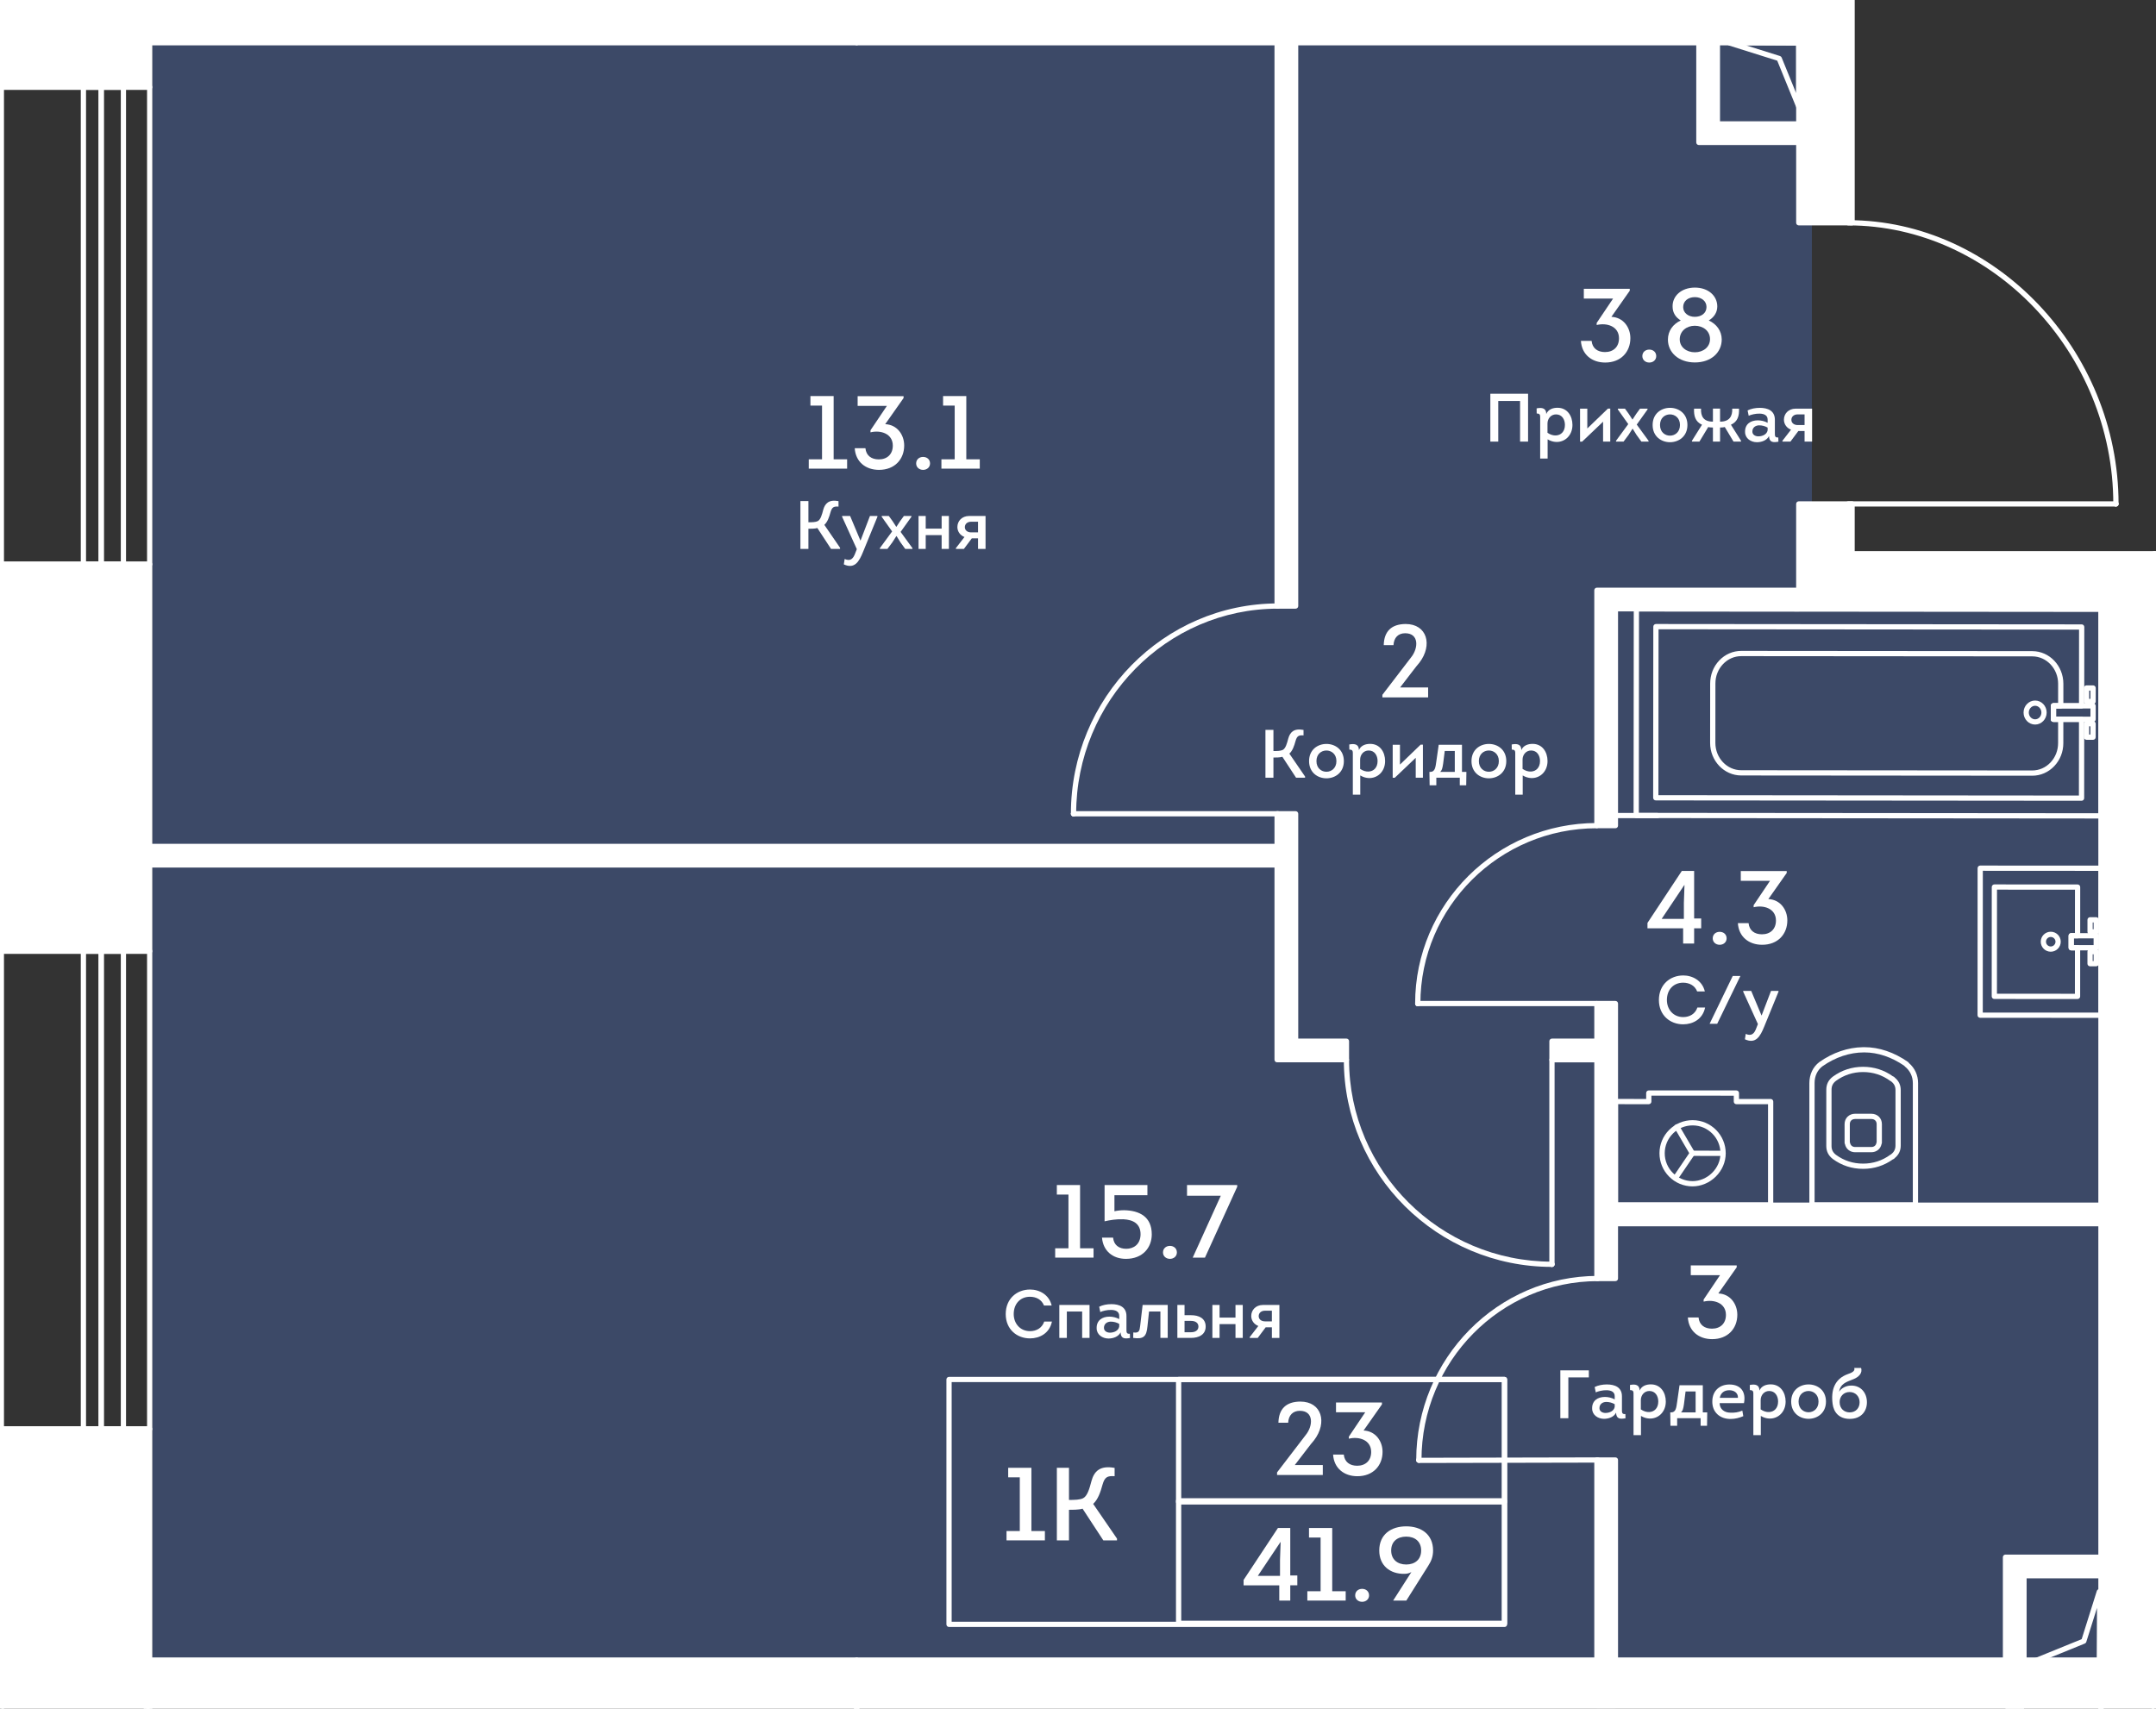 <?xml version="1.0" encoding="UTF-8"?><svg xmlns="http://www.w3.org/2000/svg" xmlns:xlink="http://www.w3.org/1999/xlink" viewBox="0 0 630.768 500"><rect x="0" y="0" width="630.768" height="500" fill="#333333" stroke="none"/><defs><clipPath id="clippath"><polygon points="542.777 159.175 542.777 148.794 621.128 148.794 621.128 64.016 542.777 64.016 542.777 0 20.886 0 20.886 0 0 0 0 500 514.105 500 542.777 500 630.768 500 630.768 159.175 542.777 159.175" fill="none"/></clipPath><clipPath id="clippath-1"><rect x="-49.08" y="-1103.198" width="1885.905" height="3162.992" fill="none"/></clipPath><clipPath id="clippath-2"><rect x="-49.08" y="-1103.198" width="1885.905" height="3162.992" fill="none"/></clipPath><clipPath id="clippath-3"><rect x="-49.08" y="-1103.198" width="1885.905" height="3162.992" fill="none"/></clipPath><clipPath id="clippath-5"><rect x="-49.08" y="-1103.198" width="1885.905" height="3162.992" fill="none"/></clipPath><clipPath id="clippath-6"><rect x="-49.08" y="-1103.198" width="1885.905" height="3162.992" fill="none"/></clipPath><clipPath id="clippath-7"><rect x="-49.08" y="-1103.198" width="1885.905" height="3162.992" fill="none"/></clipPath><clipPath id="clippath-8"><rect x="-49.08" y="-1103.198" width="1885.905" height="3162.992" fill="none"/></clipPath><clipPath id="clippath-9"><rect x="-49.08" y="-1103.198" width="1885.905" height="3162.992" fill="none"/></clipPath><clipPath id="clippath-10"><rect x="-49.08" y="-1103.198" width="1885.905" height="3162.992" fill="none"/></clipPath></defs><g id="Layer_1"><polygon points="623.824 492.747 623.824 167.179 530.085 167.179 530.085 2.748 44.521 2.748 44.521 492.747 46.005 492.747 279.728 492.747 623.824 492.747" fill="#44588a" opacity=".6"/></g><g id="Layer_3"><g clip-path="url(#clippath)"><g clip-path="url(#clippath-1)"><g clip-path="url(#clippath-2)"><path d="m314.06,238.882c-.217,0-.379-.054-.542-.217s-.217-.325-.217-.542.108-.433.217-.542c.325-.271.813-.271,1.083,0,.163.108.217.325.217.542s-.054.379-.217.542c-.108.163-.325.217-.542.217" fill="#fff"/><path d="m373.885,238.887h-59.811c-.423,0-.769-.341-.769-.769,0-.422.347-.764.769-.764h59.811c.422,0,.769.341.769.764,0,.428-.347.769-.769.769" fill="#fff"/><path d="m314.074,238.887c-.423,0-.769-.341-.769-.769,0-33.939,27.178-61.55,60.581-61.55.422,0,.769.347.769.769s-.347.764-.769.764c-32.557,0-59.042,26.929-59.042,60.017,0,.428-.347.769-.769.769" fill="#fff"/><path d="m454.042,370.739c-.217,0-.379-.108-.542-.271-.163-.108-.217-.325-.217-.542,0-.163.054-.379.217-.542.271-.271.813-.271,1.083,0,.163.163.217.325.217.542,0,.217-.054.433-.217.542-.163.163-.325.271-.542.271" fill="#fff"/><path d="m454.047,370.709c-.423,0-.769-.341-.769-.769v-59.806c0-.423.347-.769.769-.769s.769.347.769.769v59.806c0,.428-.347.769-.769.769" fill="#fff"/><path d="m454.047,370.709c-33.576,0-60.889-27.173-60.889-60.575,0-.423.341-.769.764-.769s.769.347.769.769c0,32.557,26.625,59.042,59.356,59.042.422,0,.769.341.769.764,0,.428-.347.769-.769.769" fill="#fff"/><path d="m414.768,294.408c-.163,0-.379-.054-.542-.217-.108-.163-.217-.325-.217-.542s.108-.379.217-.542c.271-.271.813-.271,1.083,0,.163.163.217.325.217.542s-.054.379-.217.542c-.108.163-.325.217-.542.217" fill="#fff"/><path d="m467.149,294.416h-52.368c-.423,0-.764-.341-.764-.769,0-.422.341-.764.764-.764h52.368c.422,0,.769.341.769.764,0,.428-.347.769-.769.769" fill="#fff"/><path d="m414.784,294.416c-.423,0-.769-.341-.769-.769,0-29.128,23.836-52.823,53.137-52.823.422,0,.764.341.764.769,0,.423-.341.764-.764.764-28.451,0-51.599,23.012-51.599,51.29,0,.428-.347.769-.769.769" fill="#fff"/><path d="m415.09,427.997c-.163,0-.379-.108-.542-.217-.108-.163-.217-.379-.217-.542,0-.217.108-.433.217-.596.325-.271.813-.271,1.083,0,.163.163.217.379.217.596,0,.163-.054.379-.217.542-.163.108-.325.217-.542.217" fill="#fff"/><path d="m415.106,428.09c-.423,0-.769-.341-.769-.764,0-.428.341-.769.769-.769l52.363-.114h.005c.422,0,.764.341.764.764.005.428-.341.769-.764.769l-52.368.114Z" fill="#fff"/><path d="m415.106,427.979c-.423,0-.769-.341-.769-.769,0-29.703,23.836-53.869,53.137-53.869.422,0,.764.341.764.764s-.341.769-.764.769c-28.451,0-51.599,23.478-51.599,52.335,0,.428-.347.769-.769.769" fill="#fff"/><path d="m619.05,148.2c-.217,0-.433-.054-.542-.217-.163-.108-.217-.325-.217-.542s.054-.379.217-.542c.271-.271.813-.271,1.083,0,.163.163.217.379.217.542,0,.217-.054.433-.217.542-.163.163-.325.217-.542.217" fill="#fff"/><path d="m619.044,148.226h-78.322c-.428,0-.769-.341-.769-.769,0-.422.341-.764.769-.764h78.322c.422,0,.769.341.769.764,0,.428-.347.769-.769.769" fill="#fff"/><path d="m619.044,148.226c-.423,0-.769-.341-.769-.769,0-44.177-35.515-81.502-77.552-81.502-.428,0-.769-.341-.769-.769,0-.423.341-.764.769-.764,42.872,0,79.091,38.023,79.091,83.035,0,.428-.347.769-.769.769" fill="#fff"/></g><g clip-path="url(#clippath-3)"><path d="m547.489,337.156h-4.735c-1.49,0-2.671-.937-2.974-2.346-.054-.098-.119-.249-.119-.45v-5.428c0-1.76,1.3-3.039,3.093-3.039l4.735.005c1.793,0,3.088,1.273,3.088,3.034v5.428c0,.119-.049.303-.114.433-.298,1.419-1.484,2.362-2.974,2.362m-6.295-2.952c.016.033.033.076.049.125.157.845.715,1.295,1.511,1.295h4.735c.796,0,1.354-.45,1.484-1.203.011-.059.038-.135.07-.211v-5.276c0-.91-.612-1.501-1.555-1.501h-4.735c-.948,0-1.56.585-1.56,1.501v5.271Z" fill="#fff"/><path d="m560.395,353.359l-30.277-.005c-.422,0-.764-.341-.764-.764v-35.651c0-2.551,1.067-4.767,2.925-6.176,3.965-2.779,8.348-4.274,12.725-4.345.022-.005.049-.005.07-.005h.374c4.312,0,8.732,1.501,12.774,4.334.108.076.195.179.249.298,1.739,1.495,2.692,3.575,2.692,5.894l-.005,35.651c0,.206-.076.401-.222.542-.141.146-.341.228-.542.228m-29.508-1.539h28.738l.005-34.881c0-1.934-.829-3.667-2.335-4.875-.07-.059-.135-.13-.184-.211-3.716-2.557-7.747-3.906-11.663-3.906h-.114c-4.166.005-8.37,1.403-12.151,4.058-1.452,1.1-2.297,2.866-2.297,4.838v34.979Z" fill="#fff"/><path d="m545.069,342.018c-3.261,0-6.235-.964-8.846-2.877-1.295-.997-1.918-2.243-1.918-3.819l.005-16.468c0-1.576.618-2.822,1.896-3.808,2.633-1.918,5.607-2.887,8.868-2.887,3.212,0,6.154.943,8.743,2.801.06.011.125.033.157.049.076.033.141.076.201.13.054.049.098.103.13.146,1.203.975,1.782,2.188,1.782,3.716v16.176c0,1.533-.585,2.752-1.788,3.716-.033.049-.065.092-.098.125-.065.065-.141.119-.228.157-.038.016-.098.033-.163.049-2.584,1.858-5.526,2.795-8.743,2.795m.005-28.326c-2.925,0-5.601.872-7.947,2.584-.883.682-1.284,1.479-1.284,2.579l-.005,16.468c0,1.1.406,1.901,1.306,2.595,2.324,1.701,4.995,2.568,7.925,2.568,2.936,0,5.618-.872,7.958-2.584.043-.033.108-.065.173-.092.016-.016.033-.033.054-.043.894-.688,1.295-1.49,1.295-2.589l.005-16.176c0-1.1-.401-1.901-1.306-2.595-.005-.005-.016-.005-.022-.011-.054-.022-.125-.06-.195-.108-2.351-1.723-5.027-2.595-7.958-2.595m8.868,25.439c-.005.005-.011.011-.016.011.005,0,.011-.005.016-.011m-.986-.948h0" fill="#fff"/><path d="m607.811,292.326h0l-24.345-.016c-.422,0-.764-.341-.764-.764l.016-31.988c0-.206.076-.401.222-.542.146-.146.341-.228.542-.228l24.345.016c.206,0,.401.076.547.222.141.146.222.341.222.542l-.005,14.236c0,.423-.347.764-.769.764h-1.094v1.988h1.094c.201,0,.395.076.542.222.141.141.222.341.222.542l-.005,14.236c0,.423-.347.769-.769.769m-23.576-1.549l22.806.011.011-12.698h-1.094c-.2,0-.395-.081-.542-.228-.146-.141-.222-.336-.222-.542v-3.516c0-.423.347-.769.769-.769h1.089l.011-12.698-22.812-.016-.016,30.455Z" fill="#fff"/><path d="m613.273,282.75h-1.798c-.2,0-.395-.076-.542-.222-.146-.146-.222-.341-.222-.542v-3.521c0-.2.081-.401.228-.542.141-.146.336-.222.542-.222h1.793c.428,0,.769.347.769.769v3.516c0,.422-.341.764-.769.764m-1.029-1.533h.265v-1.983h-.265v1.983Z" fill="#fff"/><path d="m613.279,273.429h-1.798c-.2,0-.395-.076-.542-.222-.146-.146-.222-.341-.222-.542v-3.521c0-.2.081-.401.228-.542.141-.146.336-.222.542-.222h1.793c.428,0,.769.347.769.769v3.516c0,.422-.341.764-.769.764m-1.029-1.533h.265v-1.983h-.265v1.983Z" fill="#fff"/><path d="m599.976,278.485c-1.614-.005-2.925-1.316-2.925-2.931,0-1.609,1.311-2.92,2.925-2.92s2.925,1.311,2.925,2.925-1.316,2.925-2.925,2.925m0-4.318c-.769,0-1.392.623-1.392,1.387,0,.769.623,1.392,1.392,1.398.764,0,1.387-.628,1.392-1.398,0-.764-.623-1.387-1.392-1.387" fill="#fff"/><path d="m614.733,297.841h0l-35.412-.022c-.422,0-.764-.341-.764-.764l.016-43.013c0-.206.081-.401.228-.542.141-.146.336-.228.542-.228l35.407.016c.428,0,.769.347.769.769l-.016,43.013c0,.206-.081.401-.228.542-.141.146-.336.228-.542.228m-34.643-1.555l33.874.016.022-41.474-33.879-.022-.016,41.479Z" fill="#fff"/><path d="m613.275,278.093h0l-7.319-.005c-.2,0-.395-.076-.542-.222-.146-.146-.222-.341-.222-.542v-3.521c0-.423.347-.764.769-.764l7.313.005c.428,0,.769.341.769.764v3.516c0,.206-.081.401-.222.542-.146.146-.341.228-.547.228m-6.549-1.539h5.785v-1.977l-5.785-.005v1.983Z" fill="#fff"/><path d="m490.188,345.475c-.146,0-.298-.043-.433-.13-.352-.238-.439-.721-.201-1.067l4.924-7.248c.238-.347.721-.444,1.067-.206.352.238.444.721.206,1.067l-4.93,7.248c-.146.222-.39.336-.634.336" fill="#fff"/><path d="m504.114,338.246h0l-9.003-.016c-.423,0-.764-.347-.764-.775,0-.423.347-.764.769-.764l8.998.022c.428,0,.769.341.769.769,0,.423-.347.764-.769.764" fill="#fff"/><path d="m495.116,338.227c-.26,0-.52-.135-.666-.379l-4.518-7.72c-.211-.368-.087-.84.276-1.051s.84-.092,1.056.271l4.518,7.725c.211.363.087.834-.276,1.051-.125.07-.26.103-.39.103" fill="#fff"/><path d="m495.192,347.148h-.022c-2.579-.005-5.011-1.018-6.842-2.855-1.826-1.837-2.833-4.274-2.828-6.853.005-2.584,1.018-5.011,2.86-6.842,1.831-1.826,4.253-2.828,6.831-2.828h.022c5.341.011,9.681,4.366,9.67,9.708-.005,2.562-1.056,4.989-2.947,6.847-1.837,1.793-4.29,2.822-6.744,2.822m0-17.844c-4.491,0-8.142,3.651-8.153,8.142-.011,4.491,3.64,8.158,8.137,8.169h.016c2.053,0,4.117-.872,5.666-2.384,1.598-1.571,2.481-3.608,2.486-5.753.005-4.496-3.64-8.164-8.137-8.174h-.016Zm8.922,8.174h.016-.016Z" fill="#fff"/><path d="m518.024,353.356l-45.412-.005c-.422,0-.764-.341-.764-.764v-30.255c0-.206.081-.401.228-.542.141-.146.336-.228.542-.228l8.993.005v-1.734c0-.2.076-.401.222-.542.141-.146.341-.222.542-.222l25.634.005c.2,0,.395.076.542.222.146.141.222.341.222.542v1.728h9.253c.206,0,.401.081.542.228.146.141.228.336.228.542l-.005,30.255c0,.201-.076.395-.222.542s-.341.222-.542.222m-44.643-1.539l43.874.005.005-28.722h-9.258c-.201,0-.401-.076-.542-.222-.146-.146-.222-.341-.222-.542v-1.728l-24.096-.005v1.728c0,.206-.081.401-.228.542-.141.146-.336.228-.542.228l-8.992-.005v28.722Z" fill="#fff"/><path d="m484.921,239.414h-12.308c-.423,0-.769-.341-.769-.769,0-.422.347-.764.769-.764h12.308c.422,0,.769.341.769.764,0,.428-.347.769-.769.769" fill="#fff"/><path d="m614.699,239.503h0l-136.004-.119c-.428,0-.769-.341-.769-.764l.054-60.451c0-.422.347-.764.769-.764l136.004.119c.422,0,.764.341.764.764l-.054,60.45c0,.423-.341.764-.764.764m-135.235-1.652l134.466.114.054-58.907-134.471-.119-.049,58.912Z" fill="#fff"/><path d="m595.4,212.013h-.005c-1.863,0-3.375-1.582-3.375-3.516,0-1.939,1.517-3.516,3.38-3.516s3.38,1.577,3.38,3.516c-.005,1.939-1.522,3.516-3.38,3.516m0-5.498c-1.013,0-1.842.888-1.847,1.983,0,1.089.829,1.977,1.847,1.983,1.013,0,1.842-.888,1.842-1.983,0-1.089-.829-1.983-1.842-1.983" fill="#fff"/><path d="m612.35,216.477h0l-1.912-.005c-.422,0-.764-.341-.764-.764v-3.944c0-.422.347-.769.769-.769h1.912c.206,0,.401.081.542.228.146.141.228.336.228.542l-.005,3.944c0,.206-.081.401-.222.542-.146.146-.341.228-.547.228m-1.143-1.539h.379v-2.405h-.379v2.405Z" fill="#fff"/><path d="m612.358,206.026h0l-1.912-.005c-.422,0-.764-.341-.764-.764v-3.944c0-.422.347-.769.769-.769h1.912c.206,0,.401.081.542.228.146.141.228.336.228.542l-.005,3.944c0,.206-.081.401-.222.547-.146.141-.341.222-.547.222m-1.143-1.539h.379v-2.405h-.379v2.405Z" fill="#fff"/><path d="m594.562,226.982h-.011l-85.137-.07c-5.022-.005-9.101-4.29-9.095-9.545l.016-17.378c0-2.541.948-4.935,2.654-6.728,1.717-1.809,4.009-2.801,6.441-2.801h.011l85.137.07c5.022.005,9.095,4.285,9.09,9.545v6.457c0,.423-.347.764-.769.764h-1.371v2.411h1.365c.428,0,.769.341.769.769l-.005,6.977c0,2.541-.948,4.93-2.654,6.728-1.723,1.809-4.009,2.801-6.441,2.801m-85.131-34.99c-2.01,0-3.9.824-5.325,2.324-1.441,1.511-2.237,3.527-2.237,5.672l-.011,17.378c-.005,4.415,3.386,8.007,7.557,8.012l85.137.07h.005c2.01,0,3.906-.824,5.33-2.324,1.441-1.511,2.232-3.527,2.237-5.672l.005-6.213h-1.371c-.206,0-.401-.081-.547-.228-.141-.146-.222-.336-.222-.542l.005-3.938c0-.428.347-.769.769-.769h1.365l.005-5.688c.005-4.41-3.386-8.007-7.557-8.012l-85.137-.07h-.011Z" fill="#fff"/><path d="m608.982,234.316h0l-124.558-.108c-.428,0-.769-.341-.769-.764l.043-50.082c0-.206.081-.401.228-.542.141-.146.336-.228.542-.228l124.558.108c.201,0,.401.081.542.222.146.146.222.341.222.547l-.016,23.066c0,.423-.347.764-.769.764l-7.47-.005-.005,2.411,7.47.005c.428,0,.769.347.769.769l-.016,23.072c0,.2-.081.395-.228.542-.141.146-.336.222-.542.222m-123.788-1.641l123.019.108.016-21.539-7.47-.005c-.206,0-.401-.081-.542-.228-.146-.141-.228-.336-.228-.542l.005-3.938c0-.428.347-.769.769-.769l7.47.005.022-21.533-123.025-.103-.038,48.544Z" fill="#fff"/><path d="m612.357,211.248h0l-11.598-.011c-.422,0-.764-.341-.764-.764v-3.944c0-.206.081-.401.228-.542.141-.146.336-.228.542-.228l11.598.011c.422,0,.764.347.764.769v3.944c0,.201-.081.395-.228.542-.141.146-.336.222-.542.222m-10.829-1.544l10.06.005.005-2.4-10.065-.011v2.405Z" fill="#fff"/></g><g clip-path="url(#clippath-5)"><path d="m43.787,418.904H.395c-.422,0-.764-.341-.764-.764v-139.823c0-.423.341-.769.764-.769h43.392c.422,0,.769.347.769.769v139.823c0,.423-.347.764-.769.764m-42.623-1.533h41.859v-138.29H1.164v138.29Z" fill="#fff"/><path d="m29.605,418.904h-5.2c-.422,0-.769-.341-.769-.764v-139.823c0-.423.347-.769.769-.769h5.2c.422,0,.769.347.769.769v139.823c0,.423-.347.764-.769.764m-4.431-1.533h3.667v-138.29h-3.667v138.29Z" fill="#fff"/><path d="m36.105,418.904h-6.501c-.422,0-.769-.341-.769-.764v-139.823c0-.423.347-.769.769-.769h6.501c.422,0,.769.347.769.769v139.823c0,.423-.347.764-.769.764m-5.731-1.533h4.968v-138.29h-4.968v138.29Z" fill="#fff"/><path d="m43.787,165.867H.395c-.422,0-.764-.341-.764-.764V25.502c0-.423.341-.769.764-.769h43.392c.422,0,.769.347.769.769v139.601c0,.423-.347.764-.769.764m-42.623-1.533h41.859V26.266H1.164v138.068Z" fill="#fff"/><path d="m29.605,165.867h-5.2c-.422,0-.769-.341-.769-.764V25.502c0-.423.347-.769.769-.769h5.2c.422,0,.769.347.769.769v139.601c0,.423-.347.764-.769.764m-4.431-1.533h3.667V26.266h-3.667v138.068Z" fill="#fff"/><path d="m36.105,165.867h-6.501c-.422,0-.769-.341-.769-.764V25.502c0-.423.347-.769.769-.769h6.501c.422,0,.769.347.769.769v139.601c0,.423-.347.764-.769.764m-5.731-1.533h4.968V26.266h-4.968v138.068Z" fill="#fff"/><path d="m526.256,31.956c-.309,0-.596-.184-.715-.482l-5.585-13.722-14.106-4.431c-.249-.081-.45-.287-.515-.547-.06-.26.011-.536.2-.726.303-.309.417-.433,20.726-.228.423,0,.758.347.758.769v18.597c0,.368-.26.683-.618.753-.049.011-.103.016-.146.016m-15.45-18.689l9.957,3.126c.217.07.395.233.482.444l4.242,10.423v-13.911c-4.691-.049-10.677-.081-14.681-.081" fill="#fff"/><path d="m614.183,486.697h-18.597c-.368,0-.683-.26-.753-.618-.076-.363.125-.721.466-.861l13.722-5.58,4.431-14.106c.081-.26.287-.455.552-.52.266-.07.536.016.721.206.303.298.428.423.228,20.721-.005.423-.347.758-.769.758m-14.675-1.533h13.917c.043-4.686.081-10.634.081-14.675l-3.131,9.951c-.065.222-.228.395-.444.482l-10.423,4.242Zm10.136-4.951h.016-.016Z" fill="#fff"/></g><g clip-path="url(#clippath-6)"><rect x="630.263" y="162.016" width="228.822" height="15.602" fill="#fff"/><rect x="250.626" y="485.747" width="364.036" height="15.602" fill="#fff"/><polygon points="250.626 -4.008 250.626 -1.804 250.626 12.498 526.253 12.498 526.253 -1.804 526.253 -4.008 250.626 -4.008" fill="#fff"/><polygon points="379.053 253.089 42.375 253.089 42.375 247.672 373.636 247.672 373.636 238.121 379.053 238.121 379.053 253.089" fill="#fff"/><rect x="373.634" y="11.547" width="5.417" height="165.788" fill="#fff"/><rect x="454.047" y="304.667" width="17.07" height="5.417" fill="#fff"/><polygon points="393.924 310.083 373.637 310.083 373.637 244.806 379.054 244.806 379.054 304.666 393.924 304.666 393.924 310.083" fill="#fff"/><polygon points="472.614 241.59 467.197 241.59 467.197 172.722 526.255 172.722 526.255 178.139 472.614 178.139 472.614 241.59" fill="#fff"/><polygon points="614.662 358.063 467.195 358.063 467.195 293.647 472.612 293.647 472.612 352.646 614.662 352.646 614.662 358.063" fill="#fff"/><rect x="467.195" y="427.214" width="5.417" height="66.171" fill="#fff"/><rect x="467.195" y="341.758" width="5.417" height="32.346" fill="#fff"/><rect x="467.195" y="499.983" width="5.417" height="56.074" fill="#fff"/><polygon points="526.254 41.675 497.028 41.675 497.028 6.978 502.445 6.978 502.445 36.258 526.254 36.258 526.254 41.675" fill="#fff"/><polygon points="616.336 528.676 586.736 528.676 586.736 455.652 620.019 455.652 620.019 461.069 592.153 461.069 592.153 523.259 616.336 523.259 616.336 528.676" fill="#fff"/><polygon points="766.198 173.32 766.198 225.455 741.241 225.455 741.241 173.32 733.44 173.32 733.44 225.455 629.972 225.455 629.972 233.256 733.44 233.256 741.241 233.256 766.198 233.256 773.999 233.256 773.999 225.455 773.999 173.32 766.198 173.32" fill="#fff"/><path d="m393.927,310.849h-20.293c-.422,0-.764-.341-.764-.764v-56.23H42.372c-.422,0-.764-.341-.764-.764v-5.417c0-.428.341-.769.764-.769h330.498v-8.787c0-.423.341-.764.764-.764h5.417c.428,0,.769.341.769.764v65.781h14.106c.423,0,.764.341.764.769v5.417c0,.422-.341.764-.764.764m-19.524-1.533h18.754v-3.884h-14.106c-.422,0-.764-.341-.764-.764v-65.781h-3.884v8.787c0,.423-.341.764-.769.764H43.142v3.884h330.492c.428,0,.769.341.769.769v56.225Z" fill="#fff"/><path d="m472.611,242.356h-5.417c-.422,0-.764-.341-.764-.764v-68.874c0-.423.341-.764.764-.764h59.058c.423,0,.769.341.769.764v5.417c0,.423-.347.769-.769.769h-52.872v62.688c0,.422-.341.764-.769.764m-4.648-1.533h3.884v-62.688c0-.423.341-.764.764-.764h52.877v-3.884h-57.525v67.336Z" fill="#fff"/><path d="m472.611,374.872h-5.417c-.422,0-.764-.341-.764-.764v-63.257h-12.384c-.423,0-.764-.347-.764-.769v-5.417c0-.423.341-.764.764-.764h12.384v-10.249c0-.428.341-.769.764-.769h5.417c.428,0,.769.341.769.769v58.229h141.28c.423,0,.769.341.769.764v5.417c0,.423-.347.769-.769.769h-141.28v15.277c0,.422-.341.764-.769.764m-4.648-1.533h3.884v-15.276c0-.423.341-.764.764-.764h141.28v-3.884h-141.28c-.422,0-.764-.347-.764-.769v-58.23h-3.884v10.249c0,.422-.341.769-.769.769h-12.378v3.884h12.378c.428,0,.769.341.769.764v63.256Z" fill="#fff"/><path d="m379.052,178.105h-5.417c-.422,0-.764-.347-.764-.769V13.265h-122.244c-.422,0-.764-.341-.764-.764V-4.011c0-.423.341-.764.764-.764h214.315v-158.697h-83.289c-.423,0-.769-.347-.769-.769v-42.194c0-.423.347-.764.769-.764h5.417c.422,0,.764.341.764.764v36.014h141.438c.422,0,.764.341.764.764v5.417c0,.423-.341.769-.764.769h-26.111v21.788h23.093c.422,0,.769.341.769.764v15.607c0,.423-.347.764-.769.764h-46.035V-4.774h46.035c.422,0,.769.341.769.764V12.501c0,.423-.347.764-.769.764h-23.039v22.227h23.039c.422,0,.769.341.769.769v5.417c0,.423-.347.764-.769.764h-29.226c-.422,0-.764-.341-.764-.764V13.265h-116.443v164.071c0,.423-.347.769-.769.769m-4.648-1.538h3.884V12.501c0-.423.341-.769.764-.769h117.976c.423,0,.769.347.769.769v28.408h27.693v-3.884h-23.045c-.422,0-.764-.341-.764-.764V12.501c0-.423.341-.769.764-.769h23.045V-3.241h-46.041c-.423,0-.769-.341-.769-.769v-121.302c0-.423.347-.769.769-.769h46.041v-14.069h-23.099c-.423,0-.764-.341-.764-.769v-23.321c0-.423.341-.764.764-.764h26.111v-3.884h-141.432c-.423,0-.769-.347-.769-.769v-36.008h-3.884v40.661h83.289c.428,0,.769.341.769.764V-4.011c0,.428-.341.769-.769.769h-214.31v14.973h122.239c.423,0,.769.347.769.769v164.065Zm122.57-316.716h-25.851c-.423,0-.764-.341-.764-.769v-23.321c0-.423.341-.764.764-.764h25.851c.422,0,.769.341.769.764v23.321c0,.428-.347.769-.769.769m-25.082-1.533h24.318v-21.788h-24.318v21.788Z" fill="#fff"/><path d="m472.611,556.821h-5.417c-.422,0-.764-.341-.764-.764v-53.944h-215.805c-.423,0-.764-.341-.764-.769v-15.596c0-.428.341-.769.764-.769h215.805v-57.769c0-.423.341-.764.764-.764h5.417c.428,0,.769.341.769.764v57.769h112.586v-29.329c0-.423.347-.764.769-.764h33.283c.422,0,.769.341.769.764v5.417c0,.428-.347.769-.769.769h-27.102v23.142h21.745c.423,0,.769.341.769.769v15.596c0,.428-.347.769-.769.769h-21.745v20.38h23.419c.422,0,.769.341.769.764v5.417c0,.428-.347.769-.769.769h-29.6c-.422,0-.769-.341-.769-.769v-26.56h-112.586v53.944c0,.422-.341.764-.769.764m-4.648-1.533h3.884v-53.944c0-.423.341-.764.764-.764h114.124c.423,0,.764.341.764.764v26.566h28.072v-3.884h-23.419c-.422,0-.769-.341-.769-.769v-21.913c0-.423.347-.764.769-.764h21.739v-14.068h-21.739c-.422,0-.769-.341-.769-.764v-24.681c0-.423.347-.764.769-.764h27.102v-3.884h-31.756v29.329c0,.423-.341.764-.764.764h-114.124c-.422,0-.764-.341-.764-.764v-57.769h-3.884v57.769c0,.423-.341.764-.769.764h-215.799v14.068h215.799c.428,0,.769.341.769.764v53.944Z" fill="#fff"/><path d="m766.197,234.026l-24.957-.005-7.801.005-103.469-.005c-.422,0-.764-.341-.764-.764v-7.801c0-.422.341-.769.764-.769h102.705v-46.306h-102.412c-.422,0-.769-.341-.769-.764v-15.602c0-.423.347-.769.769-.769h228.822c.423,0,.769.347.769.769v15.602c0,.423-.347.764-.769.764h-84.319v54.876c0,.423-.347.764-.769.764l-7.801.005Zm-135.457-1.538l142.488.005v-54.876c0-.423.347-.769.769-.769h84.319v-14.068h-227.289v14.068h102.412c.423,0,.769.347.769.769v47.839c0,.423-.347.764-.769.764h-102.699v6.268Zm135.457-6.268h-24.957c-.423,0-.764-.341-.764-.764v-47.839c0-.423.341-.769.764-.769h24.957c.423,0,.769.347.769.769v47.839c0,.423-.347.764-.769.764m-24.188-1.533h23.424v-46.306h-23.424v46.306Z" fill="#fff"/></g><g clip-path="url(#clippath-7)"><rect x="42.817" y="485.747" width="207.809" height="15.602" fill="#fff"/><path d="m250.626,502.113H42.817c-.422,0-.769-.341-.769-.764v-15.602c0-.423.347-.769.769-.769h207.809c.422,0,.769.347.769.769v15.602c0,.423-.347.764-.769.764m-207.04-1.533h206.276v-14.068H43.586v14.068Z" fill="#fff"/><rect x="43.906" y="-1.8" width="206.72" height="14.302" fill="#fff"/><path d="m250.626,13.265H43.906c-.422,0-.769-.341-.769-.764V-1.8c0-.423.347-.769.769-.769h206.72c.422,0,.769.347.769.769v14.302c0,.423-.347.764-.769.764m-205.951-1.533h205.187V-1.036H44.675v12.768Z" fill="#fff"/><polygon points="614.662 177.615 614.662 861.482 523.653 861.482 523.653 891.645 537.954 891.645 537.954 877.084 912.391 877.084 912.391 861.482 868.187 861.482 868.187 639.161 1033.303 639.161 1033.303 861.482 1004.7 861.482 1004.7 877.084 1048.904 877.084 1048.904 623.559 868.187 623.559 868.187 449.488 852.585 449.488 852.585 861.482 630.263 861.482 630.263 358.333 852.585 358.333 852.585 372.364 868.187 372.364 868.187 358.333 969.596 358.333 969.596 342.732 873.387 342.732 873.387 177.615 969.596 177.615 969.596 162.014 859.086 162.014 859.086 342.732 630.263 342.732 630.263 162.014 541.855 162.014 541.855 147.458 526.253 147.458 526.253 177.615 614.662 177.615" fill="#fff"/><path d="m537.953,892.412h-14.301c-.422,0-.764-.341-.764-.764v-30.168c0-.423.341-.764.764-.764h90.245V178.383h-87.645c-.423,0-.764-.341-.764-.764v-30.157c0-.428.341-.769.764-.769h15.601c.423,0,.769.341.769.769v13.787h87.639c.423,0,.769.347.769.769v179.948h227.289v-179.948c0-.422.341-.769.764-.769h110.511c.422,0,.769.347.769.769v15.602c0,.423-.347.764-.769.764h-95.44v163.583h95.44c.422,0,.769.341.769.764v15.602c0,.423-.347.769-.769.769h-100.641v13.261c0,.423-.341.769-.769.769h-15.602c-.423,0-.764-.347-.764-.769v-13.261h-220.789v501.616h220.789v-411.23c0-.423.341-.769.764-.769h15.602c.428,0,.769.347.769.769v173.307h179.948c.423,0,.769.341.769.764v253.53c0,.423-.347.764-.769.764h-44.204c-.423,0-.764-.341-.764-.764v-15.607c0-.423.341-.764.764-.764h27.839v-220.789h-163.583v220.789h43.435c.423,0,.769.341.769.764v15.607c0,.423-.347.764-.769.764h-373.667v13.798c0,.422-.347.764-.769.764m-13.532-1.533h12.763v-13.792c0-.428.347-.769.769-.769h373.673v-14.069h-43.441c-.423,0-.764-.347-.764-.769v-222.322c0-.423.341-.764.764-.764h165.116c.428,0,.769.341.769.764v222.322c0,.422-.341.769-.769.769h-27.834v14.069h42.671v-251.992h-179.954c-.423,0-.764-.347-.764-.769v-173.302h-14.069v411.225c0,.422-.347.769-.769.769h-222.322c-.422,0-.769-.347-.769-.769v-503.149c0-.423.347-.764.769-.764h222.322c.423,0,.769.341.769.764v13.267h14.069v-13.267c0-.423.341-.764.764-.764h100.646v-14.069h-95.446c-.423,0-.764-.341-.764-.769v-165.111c0-.428.341-.769.764-.769h95.446v-14.068h-108.978v179.948c0,.428-.347.769-.769.769h-228.822c-.422,0-.769-.341-.769-.769v-179.948h-87.639c-.422,0-.764-.341-.764-.764v-13.792h-14.069v28.624h87.639c.423,0,.769.341.769.769v683.861c0,.422-.347.769-.769.769h-90.24v28.63Z" fill="#fff"/><rect x="526.253" y="-186.689" width="15.601" height="251.878" fill="#fff"/><path d="m541.855,65.952h-15.601c-.423,0-.764-.341-.764-.764v-251.878c0-.423.341-.769.764-.769h15.601c.423,0,.769.347.769.769V65.189c0,.423-.347.764-.769.764m-14.832-1.533h14.069v-250.345h-14.069V64.419Z" fill="#fff"/><polygon points="43.787 278.315 43.787 278.315 43.787 165.101 .395 165.101 .395 278.315 43.787 278.315" fill="#fff"/><path d="m43.787,279.081H.395c-.422,0-.764-.341-.764-.764v-113.214c0-.423.341-.769.764-.769h43.392c.422,0,.769.347.769.769v113.214c0,.422-.347.764-.769.764m-42.623-1.533h41.859v-111.681H1.164v111.681Z" fill="#fff"/><rect x=".395" y="418.14" width="43.392" height="116.356" fill="#fff"/><path d="m43.787,535.26H.395c-.422,0-.764-.341-.764-.764v-116.356c0-.422.341-.769.764-.769h43.392c.422,0,.769.347.769.769v116.356c0,.423-.347.764-.769.764m-42.623-1.533h41.859v-114.823H1.164v114.823Z" fill="#fff"/><path d="m.395-112.311v18.272h-31.301l-17.395,50.851L-30.905,8.936H.395v16.566h43.392V-112.311H.395ZM6.294-12.201h-29.903v-61.106H6.294V-12.201Z" fill="#fff"/><path d="m43.787,26.266H.395c-.422,0-.764-.341-.764-.764v-15.797h-30.537c-.33,0-.623-.211-.726-.525l-17.395-52.13c-.054-.157-.054-.33,0-.487l17.395-50.851c.108-.309.396-.52.726-.52H-.369v-17.503c0-.423.341-.769.764-.769h43.392c.422,0,.769.347.769.769V25.502c0,.423-.347.764-.769.764M1.164,24.733h41.859V-111.547H1.164v17.508c0,.423-.347.764-.769.764h-30.753l-17.129,50.087L-30.353,8.167H.395c.422,0,.769.347.769.769v15.797ZM6.294-11.438h-29.903c-.422,0-.769-.341-.769-.764v-61.111c0-.423.347-.764.769-.764H6.294c.422,0,.764.341.764.764V-12.201c0,.422-.341.764-.764.764m-29.139-1.533H5.525v-59.573h-28.37V-12.971Z" fill="#fff"/></g><g clip-path="url(#clippath-8)"><polygon points="237.101 118.683 237.101 115.893 243.894 115.893 243.894 134.398 247.837 134.398 247.837 137.129 236.613 137.129 236.613 134.398 240.497 134.398 240.497 118.683 237.101 118.683" fill="#fff"/><path d="m253.191,131.152c.211,2.151,1.728,3.272,3.911,3.272,2.459,0,4.101-1.511,4.101-4.03,0-3.548-3.613-4.61-6.528-3.884v-.607l4.794-7.129h-8.554v-2.855h13.44v.552l-5.374,7.644c3.521.152,5.553,3.12,5.553,6.246,0,3.944-2.698,7.129-7.373,7.129-3.879,0-6.853-2.335-7.096-6.338h3.126Z" fill="#fff"/><path d="m268.035,135.612c0-1.186.91-1.912,2.031-1.912s2.031.726,2.031,1.912c0,1.121-.91,1.88-2.031,1.88s-2.031-.758-2.031-1.88" fill="#fff"/><polygon points="275.912 118.683 275.912 115.893 282.705 115.893 282.705 134.398 286.649 134.398 286.649 137.129 275.425 137.129 275.425 134.398 279.309 134.398 279.309 118.683 275.912 118.683" fill="#fff"/><polygon points="309.196 349.546 309.196 346.756 315.989 346.756 315.989 365.261 319.933 365.261 319.933 367.992 308.708 367.992 308.708 365.261 312.592 365.261 312.592 349.546 309.196 349.546" fill="#fff"/><path d="m326.045,354.428c.937-.211,1.88-.303,2.849-.303,4.464.092,8.072,1.885,8.072,7.07,0,3.825-2.611,7.162-7.552,7.162-3.825,0-6.679-2.281-7.01-6.219h3.245c.211,2.216,1.761,3.272,3.852,3.272,2.124,0,4.095-1.241,4.188-4.122.06-3.31-2.275-4.372-5.005-4.518-1.912-.092-3.976.238-5.52.601v-10.618h12.53v2.974h-9.648v4.702Z" fill="#fff"/><path d="m340.252,366.475c0-1.186.91-1.912,2.031-1.912s2.031.726,2.031,1.912c0,1.121-.91,1.88-2.031,1.88s-2.031-.758-2.031-1.88" fill="#fff"/><polygon points="361.96 347.271 352.529 367.992 348.948 367.992 357.166 349.877 347.28 349.877 347.28 346.757 361.96 346.757 361.96 347.271" fill="#fff"/><path d="m496.935,385.511c.211,2.151,1.728,3.272,3.911,3.272,2.459,0,4.101-1.511,4.101-4.03,0-3.548-3.613-4.61-6.528-3.884v-.607l4.794-7.129h-8.554v-2.855h13.44v.552l-5.374,7.644c3.521.152,5.553,3.12,5.553,6.246,0,3.944-2.698,7.129-7.373,7.129-3.879,0-6.853-2.335-7.096-6.338h3.126Z" fill="#fff"/><path d="m495.643,276.09h-3.218v-4.458h-10.434v-1.577l10.043-15.201h3.608v13.895h2.064v2.882h-2.064v4.458Zm-2.882-17.108l-6.614,9.886h6.495v-4.697l.179-5.19h-.06Z" fill="#fff"/><path d="m501.083,274.575c0-1.186.91-1.912,2.031-1.912s2.031.726,2.031,1.912c0,1.121-.91,1.88-2.031,1.88s-2.031-.758-2.031-1.88" fill="#fff"/><path d="m511.568,270.116c.211,2.151,1.728,3.272,3.911,3.272,2.459,0,4.101-1.511,4.101-4.03,0-3.548-3.613-4.61-6.528-3.884v-.607l4.794-7.129h-8.554v-2.855h13.44v.552l-5.374,7.644c3.521.152,5.553,3.12,5.553,6.246,0,3.944-2.698,7.129-7.373,7.129-3.879,0-6.853-2.335-7.096-6.338h3.126Z" fill="#fff"/><path d="m407.682,188.781h-2.849c.092-4.036,2.243-6.159,6.398-6.192,6.251,0,8.012,6.1,4.036,11.316-1.121,1.278-2.486,3.185-5.645,7.254h8.196v2.909h-13.38v-.758l8.342-10.889c2.275-2.763,2.394-7.129-1.669-7.129-2.064,0-3.31,1.306-3.429,3.489" fill="#fff"/><path d="m465.647,99.746c.211,2.151,1.728,3.272,3.911,3.272,2.459,0,4.101-1.511,4.101-4.03,0-3.548-3.613-4.61-6.528-3.884v-.607l4.794-7.129h-8.554v-2.855h13.44v.552l-5.374,7.644c3.521.152,5.553,3.12,5.553,6.246,0,3.944-2.698,7.129-7.373,7.129-3.879,0-6.853-2.335-7.096-6.338h3.126Z" fill="#fff"/><path d="m480.491,104.206c0-1.186.91-1.912,2.031-1.912s2.031.726,2.031,1.912c0,1.121-.91,1.88-2.031,1.88s-2.031-.758-2.031-1.88" fill="#fff"/><path d="m503.716,99.321c0,3.792-3.066,6.734-7.855,6.734-4.762,0-7.887-2.942-7.887-6.674,0-2.579,1.484-4.55,3.76-5.612-1.425-.851-2.394-2.216-2.394-4.036-.092-3.061,2.514-5.58,6.522-5.58,3.944,0,6.555,2.427,6.555,5.52,0,1.82-1.035,3.218-2.492,4.096,2.275,1.062,3.76,3.006,3.792,5.553m-3.429-.092c0-2.394-1.999-3.911-4.458-3.911-2.427,0-4.399,1.577-4.399,3.976,0,2.302,2.004,3.787,4.431,3.787s4.426-1.517,4.426-3.852m-1.029-9.404c0-1.788-1.549-2.882-3.397-2.882-1.945,0-3.429,1.121-3.429,2.914,0,1.728,1.544,2.849,3.397,2.849,1.945,0,3.429-1.089,3.429-2.882" fill="#fff"/></g><g clip-path="url(#clippath-9)"><path d="m236.513,152.823c1.062,0,2.118-.022,2.741-.341.818-.439,1.219-1.858,1.598-3.321.504-1.798,1.582-3.061,4.464-2.519v1.598c-1.403-.098-1.901.163-2.324,1.603-.417,1.517-.878,2.877-1.82,3.738l4.599,6.701v.341h-2.638l-4.003-6.121c-.596.222-1.939.222-2.616.222v5.899h-2.34v-14.003h2.34v6.203Z" fill="#fff"/><path d="m252.516,161.444c-1.159,2.86-2.459,5.163-5.645,3.7l.244-1.576c1.717.758,2.519-.103,3.099-1.701l.461-1.181-4.301-9.464v-.238h2.34l3.006,7.162h.054l2.741-7.162h2.183v.238l-4.182,10.222Z" fill="#fff"/><polygon points="262.242 156.862 261.061 158.704 259.626 160.622 257.421 160.622 257.421 160.383 261.002 155.503 257.963 151.223 257.963 150.985 260.043 150.985 261.143 152.501 262.204 154.143 262.264 154.143 263.304 152.545 264.442 150.985 266.641 150.985 266.641 151.223 263.483 155.643 266.944 160.383 266.944 160.622 264.842 160.622 263.423 158.666 262.302 156.862 262.242 156.862" fill="#fff"/><polygon points="277.613 150.982 277.613 160.625 275.49 160.625 275.49 156.584 270.831 156.584 270.831 160.625 268.729 160.625 268.729 150.982 270.831 150.982 270.831 154.682 275.49 154.682 275.49 150.982 277.613 150.982" fill="#fff"/><path d="m282.175,157.127c-1.203-.423-2.08-1.582-2.08-2.904,0-1.76,1.322-3.223,3.402-3.239h4.838v9.643h-2.199v-3.104h-1.82l-2.319,3.104h-2.34v-.244l2.519-3.256Zm3.96-1.344v-3.12h-2.021c-1.1,0-1.836.661-1.836,1.598,0,.899.758,1.522,1.836,1.522h2.021Z" fill="#fff"/><path d="m301.356,377.325c2.741,0,5.58,1.522,6.322,4.681h-2.243c-.699-1.744-2.259-2.541-4.095-2.562-2.866,0-4.762,2.08-4.762,5.065,0,2.779,1.896,5,4.762,5,1.918,0,3.537-.943,4.16-2.801h2.259c-.704,3.418-3.581,4.919-6.419,4.919-3.803,0-7.102-2.622-7.102-7.118,0-4.523,3.299-7.183,7.118-7.183" fill="#fff"/><polygon points="318.76 381.845 318.76 391.488 316.599 391.488 316.599 383.763 312.119 383.763 312.119 391.488 309.92 391.488 309.92 381.845 318.76 381.845" fill="#fff"/><path d="m324.302,391.666c-1.761,0-3.462-1.121-3.462-3.001-.06-2.297,1.625-3.402,3.743-3.402.943,0,1.999.244,2.86.721v-.959c0-2.541-4.339-1.701-5.542-1.1l-.32-1.56c.981-.504,2.281-.758,3.559-.758,2.34,0,4.42.818,4.42,3.478v3.803c0,.899-.038,1.479,1.002,1.381l.038,1.241c-1.517.26-2.698.26-2.757-1.641-.639,1.278-2.183,1.798-3.543,1.798m3.142-4.28c-.721-.422-1.641-.677-2.503-.661-1.056.022-1.961.639-1.961,1.82,0,.959.883,1.403,1.761,1.403,1.143,0,2.481-.542,2.703-1.766v-.796Z" fill="#fff"/><path d="m336.171,383.766l-.461,4.301c-.282,3.001-1.1,3.857-4.182,3.418l.038-1.598c1.685.238,1.842-.482,2.004-1.901l.721-6.138h7.34v9.637h-2.14v-7.72h-3.321Z" fill="#fff"/><path d="m344.454,391.484v-9.637h2.102v2.996h1.939c2.199,0,4.242.861,4.242,3.326,0,2.416-2.08,3.315-4.263,3.315h-4.019Zm2.102-4.978v3.321h1.901c1.181,0,2.162-.52,2.162-1.658,0-1.143-.981-1.663-2.162-1.663h-1.901Z" fill="#fff"/><polygon points="363.584 381.845 363.584 391.488 361.461 391.488 361.461 387.447 356.802 387.447 356.802 391.488 354.7 391.488 354.7 381.845 356.802 381.845 356.802 385.545 361.461 385.545 361.461 381.845 363.584 381.845" fill="#fff"/><path d="m368.147,387.99c-1.203-.423-2.08-1.582-2.08-2.904,0-1.76,1.322-3.223,3.402-3.239h4.838v9.643h-2.199v-3.104h-1.82l-2.319,3.104h-2.34v-.244l2.519-3.256Zm3.96-1.344v-3.12h-2.021c-1.1,0-1.837.661-1.837,1.598,0,.899.758,1.522,1.837,1.522h2.021Z" fill="#fff"/><polygon points="458.841 403.041 458.841 414.986 456.5 414.986 456.5 400.982 464.837 400.982 464.837 403.041 458.841 403.041" fill="#fff"/><path d="m469.265,415.163c-1.761,0-3.462-1.121-3.462-3.001-.06-2.297,1.625-3.402,3.743-3.402.943,0,1.999.244,2.86.721v-.959c0-2.541-4.339-1.701-5.542-1.1l-.32-1.56c.981-.504,2.281-.758,3.559-.758,2.34,0,4.42.818,4.42,3.478v3.803c0,.899-.038,1.479,1.002,1.381l.038,1.241c-1.517.26-2.698.26-2.757-1.641-.639,1.278-2.183,1.798-3.543,1.798m3.142-4.28c-.721-.422-1.641-.677-2.503-.661-1.056.022-1.961.639-1.961,1.82,0,.959.883,1.403,1.761,1.403,1.143,0,2.481-.542,2.703-1.766v-.796Z" fill="#fff"/><path d="m482.993,405.083c2.839,0,4.361,2.378,4.361,5.022,0,3.099-2.237,5.098-4.821,4.978-.796-.038-1.641-.282-2.443-.764v5.623h-2.178v-11.523c0-1.116.103-1.658-1.018-1.658l-.022-1.501c1.598-.32,2.822-.059,2.822,1.641.558-1.343,1.918-1.82,3.299-1.82m-2.942,7.319c.802.563,1.685.824,2.465.78,1.457-.059,2.638-1.116,2.638-3.077,0-1.603-.861-3.082-2.6-3.082-1.501,0-2.503,1.241-2.503,2.676v2.703Z" fill="#fff"/><path d="m488.716,417.205l-.06-3.922h.238c1.425,0,1.538-1.381,1.782-3.077l.699-4.865h6.804v7.942h1.295l-.054,3.922h-1.88v-2.221h-6.864v2.221h-1.961Zm7.362-10.043h-2.942l-.461,3.662c-.217,1.457-.379,2.059-.899,2.459h4.301v-6.122Z" fill="#fff"/><path d="m510.226,410.565h-7.124c0,1.755,1.381,2.795,3.142,2.795,1.197.059,2.357-.098,3.499-.596l.282,1.62c-1.127.498-2.421.818-3.64.818-3.185.059-5.526-1.977-5.423-5.239.06-3.223,2.378-4.843,5-4.843,3.38,0,4.903,2.243,4.263,5.444m-7.086-1.544h5.32c.065-1.463-1.138-2.221-2.519-2.221-1.441,0-2.497.704-2.801,2.221" fill="#fff"/><path d="m518.049,405.083c2.839,0,4.361,2.378,4.361,5.022,0,3.099-2.237,5.098-4.821,4.978-.796-.038-1.641-.282-2.438-.764v5.623h-2.183v-11.523c0-1.116.103-1.658-1.018-1.658l-.022-1.501c1.598-.32,2.822-.059,2.822,1.641.558-1.343,1.918-1.82,3.299-1.82m-2.942,7.319c.802.563,1.685.824,2.465.78,1.457-.059,2.638-1.116,2.638-3.077,0-1.603-.861-3.082-2.6-3.082-1.501,0-2.503,1.241-2.503,2.676v2.703Z" fill="#fff"/><path d="m529.115,415.161c-2.546,0-5.081-1.679-5.081-5.038,0-3.321,2.481-4.984,5-5.022,2.579-.038,5.179,1.641,5.179,5.022,0,3.359-2.562,5.038-5.098,5.038m.038-1.918c1.441-.016,2.882-1.062,2.882-3.12,0-2.102-1.522-3.142-3.001-3.099-1.441.038-2.839,1.056-2.839,3.099,0,2.102,1.479,3.142,2.958,3.12" fill="#fff"/><path d="m546.197,410.303c0,2.698-1.739,4.881-5.022,4.881-3.158,0-4.697-1.961-5.016-4.383-.525-3.96.498-7.34,4.54-8.76.78-.26,2.178-.78,1.782-1.761h1.999c.536,1.56-.84,2.741-2.183,3.261-2.378.921-3.857,1.419-4.258,3.721.58-1.024,2.021-1.804,3.44-1.82,3.023-.103,4.718,2.237,4.718,4.859m-5.038,2.979c1.782,0,2.92-1.278,2.898-3.001-.016-1.658-1.181-2.958-2.936-2.958-1.766,0-2.925,1.338-2.904,2.958,0,1.88,1.3,3.001,2.942,3.001" fill="#fff"/><path d="m492.452,285.425c2.741,0,5.58,1.522,6.322,4.681h-2.243c-.699-1.744-2.259-2.541-4.095-2.562-2.866,0-4.762,2.08-4.762,5.065,0,2.779,1.896,5,4.762,5,1.918,0,3.537-.943,4.16-2.801h2.259c-.704,3.418-3.581,4.919-6.419,4.919-3.803,0-7.102-2.622-7.102-7.118,0-4.523,3.299-7.183,7.118-7.183" fill="#fff"/><polygon points="506.934 285.584 509.176 285.584 502.394 299.566 500.173 299.566 506.934 285.584" fill="#fff"/><path d="m516.141,300.408c-1.159,2.86-2.459,5.163-5.645,3.7l.244-1.576c1.717.758,2.519-.103,3.099-1.701l.461-1.181-4.301-9.464v-.238h2.34l3.006,7.162h.054l2.741-7.162h2.183v.238l-4.182,10.222Z" fill="#fff"/><path d="m372.562,219.766c1.062,0,2.118-.022,2.741-.341.818-.439,1.219-1.858,1.598-3.321.504-1.798,1.582-3.061,4.464-2.519v1.598c-1.403-.098-1.901.163-2.324,1.603-.417,1.517-.878,2.877-1.82,3.738l4.599,6.701v.341h-2.638l-4.003-6.121c-.596.222-1.939.222-2.616.222v5.899h-2.34v-14.003h2.34v6.203Z" fill="#fff"/><path d="m388.067,227.744c-2.541,0-5.081-1.679-5.081-5.038,0-3.321,2.481-4.984,5-5.022,2.579-.038,5.179,1.641,5.179,5.022,0,3.359-2.562,5.038-5.098,5.038m.038-1.918c1.441-.016,2.882-1.062,2.882-3.12,0-2.102-1.522-3.142-3.001-3.099-1.441.038-2.839,1.056-2.839,3.099,0,2.102,1.479,3.142,2.958,3.12" fill="#fff"/><path d="m400.87,217.666c2.839,0,4.361,2.378,4.361,5.022,0,3.099-2.237,5.098-4.821,4.978-.796-.038-1.641-.282-2.443-.764v5.623h-2.178v-11.523c0-1.116.103-1.658-1.018-1.658l-.022-1.501c1.598-.32,2.822-.059,2.822,1.641.558-1.343,1.918-1.82,3.299-1.82m-2.942,7.319c.802.563,1.685.824,2.465.78,1.457-.059,2.638-1.116,2.638-3.077,0-1.603-.861-3.082-2.6-3.082-1.501,0-2.503,1.241-2.503,2.676v2.703Z" fill="#fff"/><polygon points="408.054 227.587 407.453 227.587 407.453 217.923 409.577 217.923 409.577 223.725 415.617 217.901 416.294 217.901 416.294 227.566 414.192 227.566 414.192 221.742 408.054 227.587" fill="#fff"/><path d="m418.259,229.788l-.06-3.922h.238c1.425,0,1.538-1.381,1.782-3.077l.699-4.865h6.804v7.942h1.295l-.054,3.922h-1.88v-2.221h-6.864v2.221h-1.961Zm7.362-10.043h-2.942l-.461,3.662c-.217,1.457-.379,2.059-.899,2.459h4.301v-6.122Z" fill="#fff"/><path d="m435.587,227.744c-2.546,0-5.081-1.679-5.081-5.038,0-3.321,2.481-4.984,5-5.022,2.579-.038,5.179,1.641,5.179,5.022,0,3.359-2.562,5.038-5.098,5.038m.038-1.918c1.441-.016,2.882-1.062,2.882-3.12,0-2.102-1.522-3.142-3.001-3.099-1.441.038-2.839,1.056-2.839,3.099,0,2.102,1.479,3.142,2.958,3.12" fill="#fff"/><path d="m448.39,217.666c2.839,0,4.361,2.378,4.361,5.022,0,3.099-2.237,5.098-4.821,4.978-.796-.038-1.641-.282-2.438-.764v5.623h-2.183v-11.523c0-1.116.103-1.658-1.018-1.658l-.022-1.501c1.598-.32,2.822-.059,2.822,1.641.558-1.343,1.918-1.82,3.299-1.82m-2.942,7.319c.802.563,1.685.824,2.465.78,1.457-.059,2.638-1.116,2.638-3.077,0-1.603-.861-3.082-2.6-3.082-1.501,0-2.503,1.241-2.503,2.676v2.703Z" fill="#fff"/><polygon points="447.059 115.215 447.059 129.218 444.719 129.218 444.719 117.338 438.337 117.338 438.337 129.218 436.019 129.218 436.019 115.215 447.059 115.215" fill="#fff"/><path d="m455.682,119.318c2.839,0,4.361,2.378,4.361,5.022,0,3.099-2.237,5.098-4.821,4.978-.796-.038-1.641-.282-2.443-.764v5.623h-2.178v-11.523c0-1.116.103-1.658-1.018-1.658l-.022-1.501c1.598-.32,2.822-.059,2.822,1.641.558-1.343,1.918-1.82,3.299-1.82m-2.942,7.319c.802.563,1.685.824,2.465.78,1.457-.059,2.638-1.116,2.638-3.077,0-1.603-.861-3.082-2.6-3.082-1.501,0-2.503,1.241-2.503,2.676v2.703Z" fill="#fff"/><polygon points="462.866 129.239 462.265 129.239 462.265 119.575 464.389 119.575 464.389 125.377 470.429 119.553 471.106 119.553 471.106 129.218 469.004 129.218 469.004 123.394 462.866 129.239" fill="#fff"/><polygon points="477.61 125.457 476.429 127.299 474.993 129.217 472.789 129.217 472.789 128.978 476.369 124.097 473.33 119.818 473.33 119.579 475.411 119.579 476.51 121.096 477.572 122.738 477.632 122.738 478.672 121.14 479.809 119.579 482.009 119.579 482.009 119.818 478.851 124.238 482.312 128.978 482.312 129.217 480.21 129.217 478.791 127.261 477.67 125.457 477.61 125.457" fill="#fff"/><path d="m488.581,129.395c-2.541,0-5.081-1.679-5.081-5.038,0-3.321,2.481-4.984,5-5.022,2.579-.038,5.179,1.641,5.179,5.022,0,3.359-2.562,5.038-5.098,5.038m.038-1.918c1.441-.016,2.882-1.062,2.882-3.12,0-2.102-1.522-3.142-3.001-3.099-1.441.038-2.839,1.056-2.839,3.099,0,2.102,1.479,3.142,2.958,3.12" fill="#fff"/><path d="m506.786,119.577h1.983c.098,2.059-.363,3.819-2.362,4.702l2.958,4.697v.244h-2.199l-2.557-4.263c-.32.081-.683.141-1.381.141v4.123h-2.086v-4.123c-.737,0-1.056-.059-1.376-.141l-2.579,4.263h-2.183v-.244l2.942-4.697c-1.983-.883-2.421-2.644-2.324-4.702h2.042c-.098,2.199.683,3.803,3.478,3.803v-3.825h2.086v3.825c2.757,0,3.662-1.604,3.559-3.803" fill="#fff"/><path d="m514.005,129.398c-1.761,0-3.462-1.121-3.462-3.001-.06-2.297,1.625-3.402,3.743-3.402.943,0,1.999.244,2.86.721v-.959c0-2.541-4.339-1.701-5.542-1.1l-.32-1.56c.981-.504,2.281-.758,3.559-.758,2.34,0,4.42.818,4.42,3.478v3.803c0,.899-.038,1.479,1.002,1.381l.038,1.241c-1.517.26-2.698.26-2.757-1.641-.639,1.278-2.183,1.798-3.543,1.798m3.142-4.28c-.721-.422-1.641-.677-2.503-.661-1.056.022-1.961.639-1.961,1.82,0,.959.883,1.403,1.761,1.403,1.143,0,2.481-.542,2.703-1.766v-.796Z" fill="#fff"/><path d="m523.992,125.721c-1.203-.423-2.08-1.582-2.08-2.904,0-1.76,1.316-3.223,3.402-3.239h4.838v9.643h-2.199v-3.104h-1.82l-2.319,3.104h-2.34v-.244l2.519-3.256Zm3.96-1.344v-3.12h-2.021c-1.1,0-1.837.661-1.837,1.598,0,.899.758,1.522,1.837,1.522h2.021Z" fill="#fff"/></g><g clip-path="url(#clippath-10)"><path d="m440.168,476.077h-162.511c-.428,0-.769-.341-.769-.764v-71.664c0-.423.341-.764.769-.764h162.511c.422,0,.764.341.764.764v71.664c0,.423-.341.764-.764.764m-161.747-1.533h160.977v-70.126h-160.977v70.126Z" fill="#fff"/><polygon points="294.96 432.285 294.96 429.495 301.753 429.495 301.753 448 305.697 448 305.697 450.731 294.472 450.731 294.472 448 298.356 448 298.356 432.285 294.96 432.285" fill="#fff"/><path d="m312.748,438.898c1.603,0,3.212-.027,4.155-.514,1.246-.666,1.847-2.822,2.427-5.038.758-2.73,2.394-4.637,6.766-3.819v2.427c-2.123-.152-2.882.244-3.521,2.427-.634,2.302-1.333,4.366-2.757,5.672l6.977,10.163v.515h-4.003l-6.073-9.28c-.91.331-2.942.331-3.971.331v8.949h-3.548v-21.235h3.548v9.404Z" fill="#fff"/><path d="m377.486,468.342h-3.218v-4.458h-10.434v-1.577l10.043-15.201h3.608v13.895h2.064v2.882h-2.064v4.458Zm-2.882-17.108l-6.614,9.886h6.495v-4.697l.179-5.19h-.06Z" fill="#fff"/><polygon points="382.966 449.899 382.966 447.109 389.759 447.109 389.759 465.614 393.702 465.614 393.702 468.345 382.478 468.345 382.478 465.614 386.362 465.614 386.362 449.899 382.966 449.899" fill="#fff"/><path d="m396.477,466.828c0-1.186.91-1.912,2.031-1.912s2.031.726,2.031,1.912c0,1.121-.91,1.88-2.031,1.88s-2.031-.758-2.031-1.88" fill="#fff"/><path d="m407.584,468.346l5.341-8.342c-.574.331-1.3.515-1.999.515-4.253.087-7.405-2.427-7.405-6.826,0-4.735,3.489-7.069,7.887-7.069,4.372,0,7.86,2.335,7.86,7.069,0,1.696-.487,3.061-1.425,4.491l-6.403,10.163h-3.857Zm-.574-14.654c0,2.638,1.853,4.096,4.399,4.096,2.551,0,4.372-1.457,4.372-4.096s-1.82-4.063-4.372-4.063c-2.579,0-4.399,1.425-4.399,4.063" fill="#fff"/><path d="m376.868,416.308h-2.849c.092-4.036,2.243-6.159,6.398-6.192,6.251,0,8.012,6.1,4.036,11.316-1.121,1.278-2.486,3.185-5.645,7.254h8.196v2.909h-13.38v-.758l8.342-10.889c2.275-2.763,2.394-7.129-1.669-7.129-2.064,0-3.31,1.306-3.429,3.489" fill="#fff"/><path d="m393.144,425.622c.211,2.151,1.728,3.272,3.911,3.272,2.459,0,4.101-1.511,4.101-4.03,0-3.548-3.613-4.61-6.528-3.884v-.607l4.794-7.129h-8.554v-2.855h13.44v.552l-5.374,7.644c3.521.152,5.553,3.12,5.553,6.246,0,3.944-2.698,7.129-7.373,7.129-3.879,0-6.853-2.335-7.096-6.338h3.126Z" fill="#fff"/><path d="m440.168,440.248h-95.348c-.422,0-.769-.341-.769-.764v-35.835c0-.423.347-.764.769-.764h95.348c.422,0,.764.341.764.764v35.835c0,.423-.341.764-.764.764m-94.579-1.533h93.81v-34.296h-93.81v34.296Z" fill="#fff"/><path d="m440.168,475.763h-95.348c-.422,0-.769-.347-.769-.769v-35.829c0-.423.347-.769.769-.769h95.348c.422,0,.764.347.764.769v35.829c0,.423-.341.769-.764.769m-94.579-1.533h93.81v-34.296h-93.81v34.296Z" fill="#fff"/></g></g></g></g></svg>